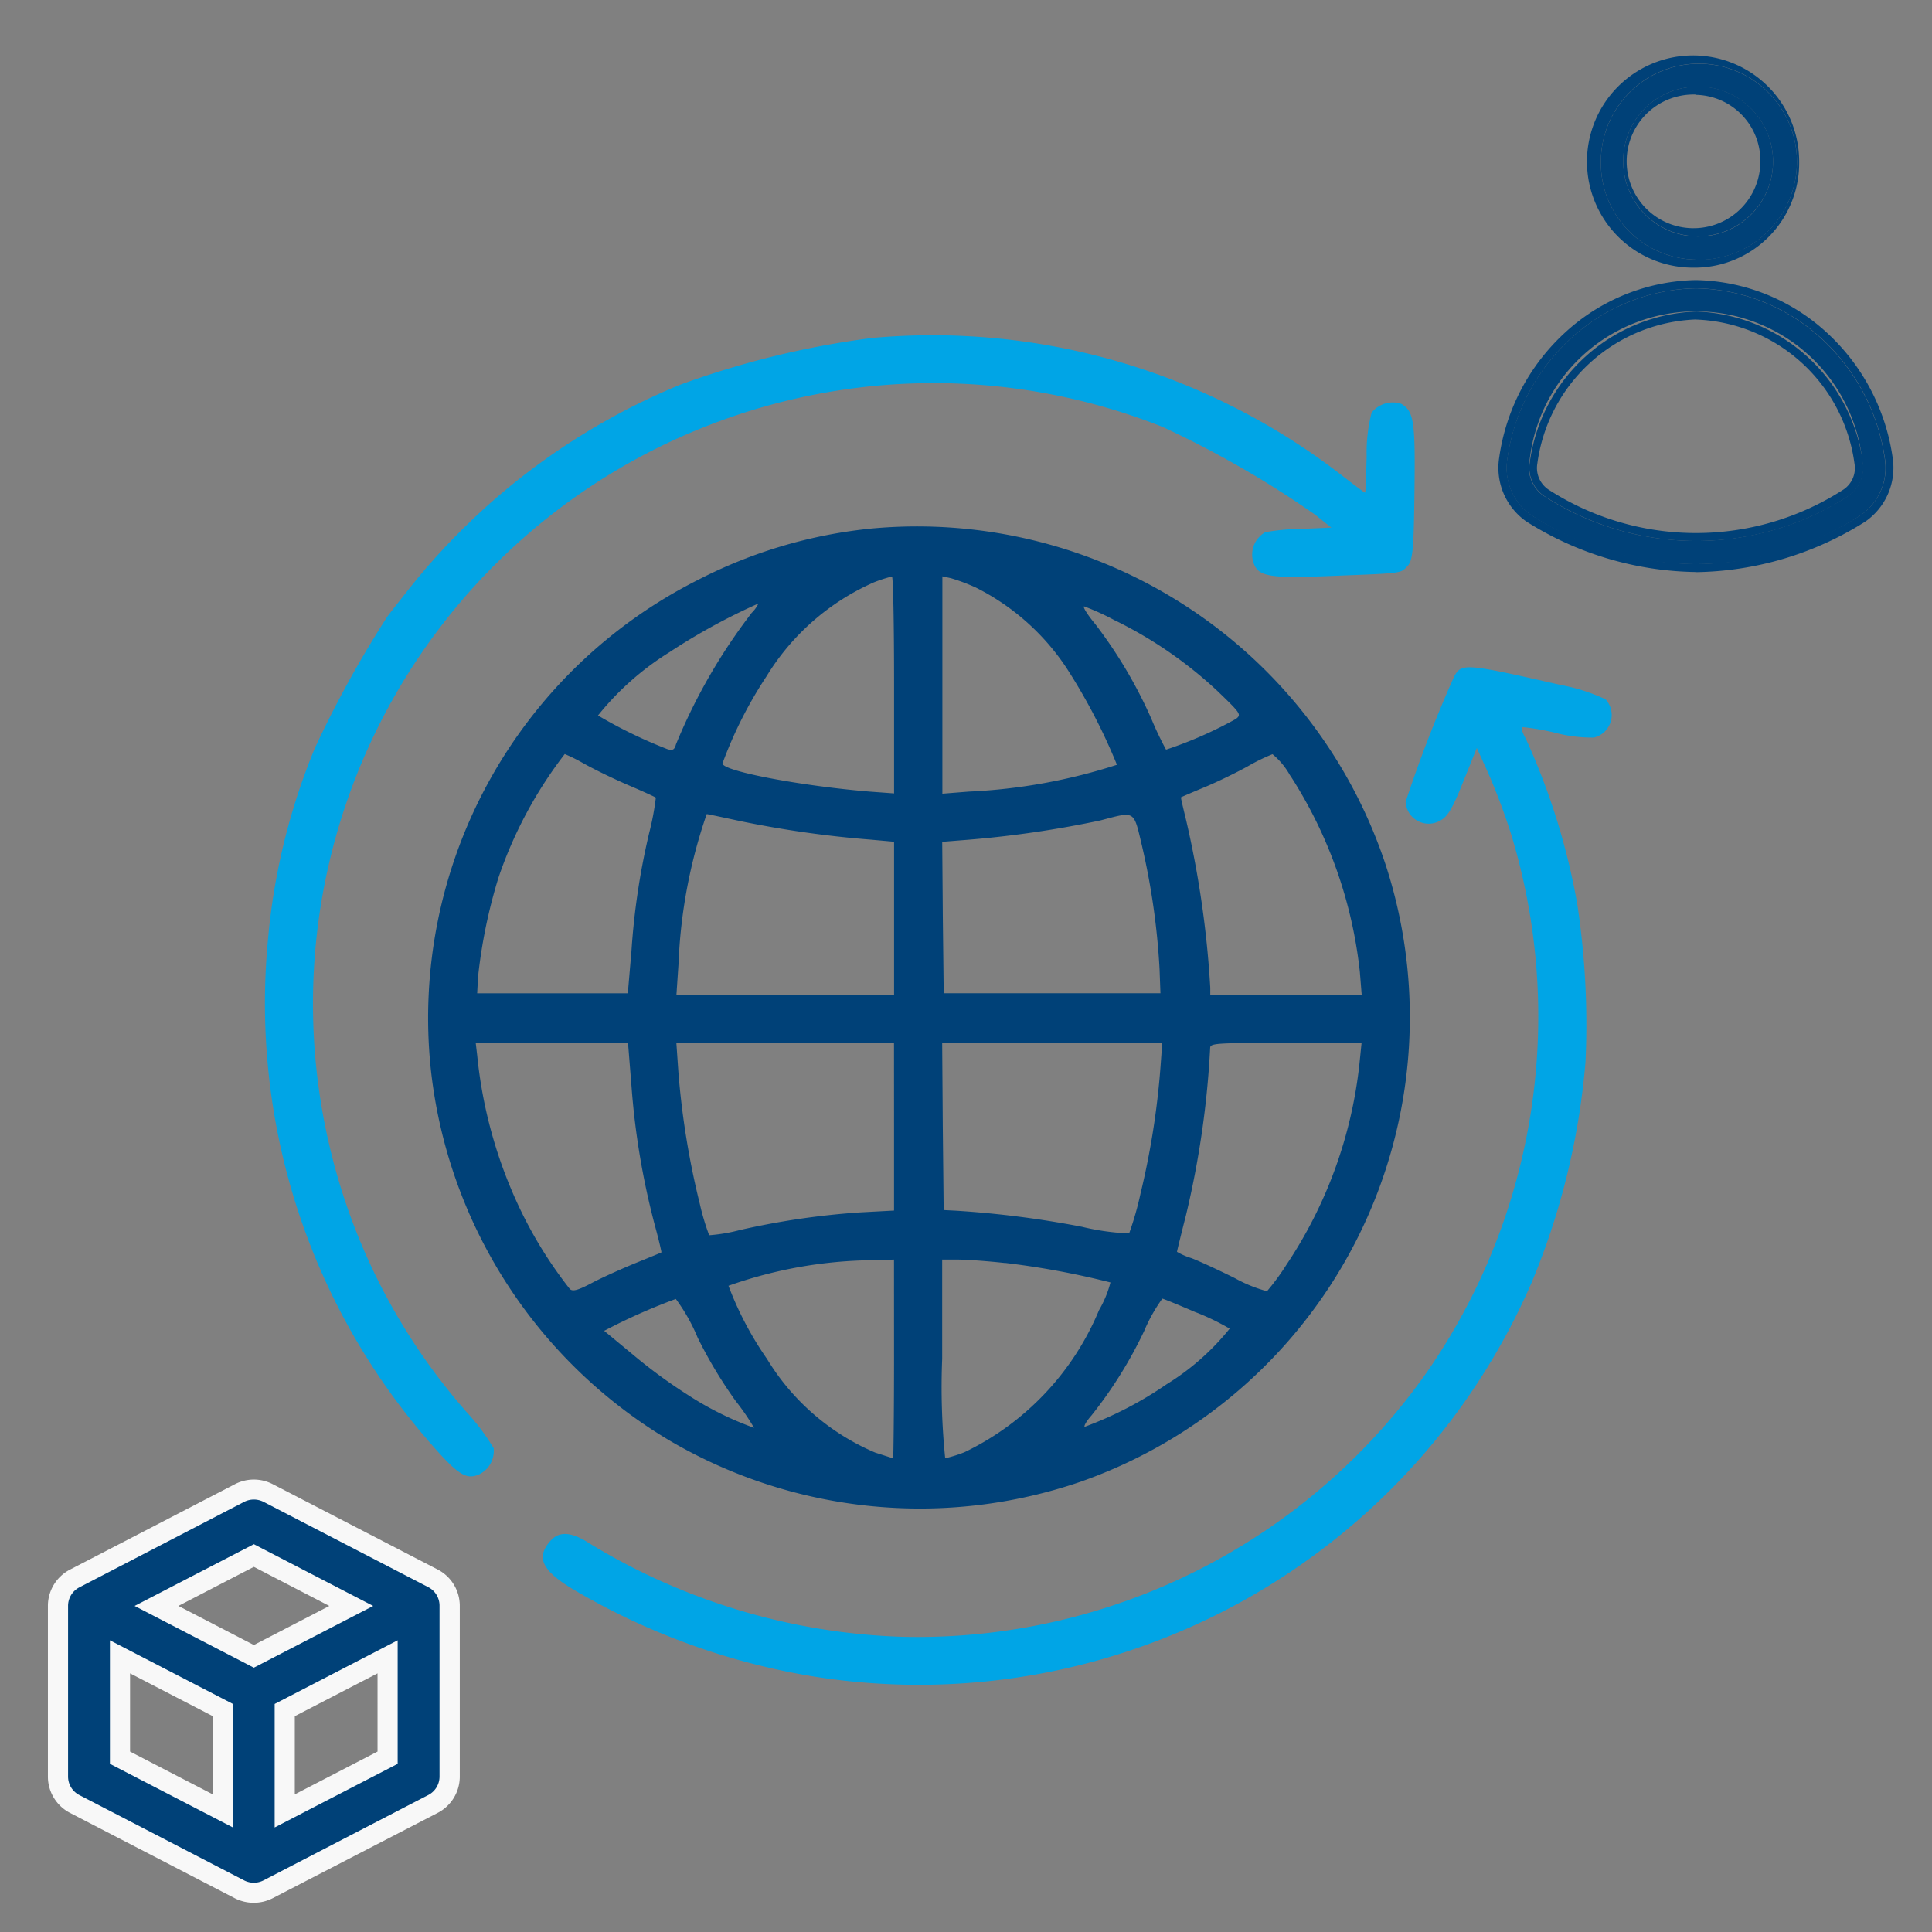 <?xml version="1.0" encoding="UTF-8"?>
<svg xmlns="http://www.w3.org/2000/svg" xmlns:xlink="http://www.w3.org/1999/xlink" width="48" height="48" viewBox="0 0 48 48">
  <rect x="0" y="0" width="48" height="48" fill="#808080" stroke="none"/>
  <defs>
    <clipPath id="clip-path">
      <rect id="Rectangle_22959" data-name="Rectangle 22959" width="48" height="48" transform="translate(305 517)" fill="#ff0606"></rect>
    </clipPath>
  </defs>
  <g id="Global_focused_procurement" data-name="Global focused procurement" transform="translate(-305 -517)" clip-path="url(#clip-path)">
    <g id="worldwide" transform="translate(307.97 1005.095)">
      <g id="Group_85860" data-name="Group 85860" transform="translate(-1.928 0.071)">
        <path id="Path_83873" data-name="Path 83873" d="M17.5,21.087c-.142-.015-.546-.067-.9-.112a16.724,16.724,0,0,1-7.778-3.156,22.1,22.1,0,0,1-3.455-3.492A16.609,16.609,0,0,1,2.273,2.66c.052-.434.09-.793.082-.808s-.366.187-.8.434a3.978,3.978,0,0,1-.987.449A.671.671,0,0,1,0,2.219C0,1.853.179,1.7,1.66.836,2.917.1,3.186-.032,3.365.006c.262.06.194-.03,1.189,1.488.9,1.369.98,1.593.658,1.9a.637.637,0,0,1-.74.075,5.484,5.484,0,0,1-.531-.725L3.53,2.122l-.067.508A24.823,24.823,0,0,0,3.545,7a15.418,15.418,0,0,0,26.107,8.413,15.271,15.271,0,0,0,3.777-6.185,5.549,5.549,0,0,1,.426-1.047.648.648,0,0,1,.748-.022c.292.209.277.464-.1,1.6a16.585,16.585,0,0,1-8.578,9.73,16.165,16.165,0,0,1-4.689,1.458A27.207,27.207,0,0,1,17.5,21.087Z" transform="translate(35.672 -476.991) rotate(121)" fill="#00a5e6"></path>
        <path id="Path_83874" data-name="Path 83874" d="M102.176-419.674a12,12,0,0,0-4.3,1.271,12.185,12.185,0,0,0-6.648,12.168,12.275,12.275,0,0,0,5.945,9.228,12.3,12.3,0,0,0,10.193,1.017,12.233,12.233,0,0,0,7.591-15.309A12.265,12.265,0,0,0,102.176-419.674Zm.561,3.889v2.692l-.613-.045c-1.713-.142-3.65-.509-3.65-.7a10.415,10.415,0,0,1,1.092-2.161,5.925,5.925,0,0,1,2.677-2.341,3.535,3.535,0,0,1,.441-.142C102.715-418.485,102.737-417.273,102.737-415.785Zm2-2.438a5.846,5.846,0,0,1,2.288,2.019,14.443,14.443,0,0,1,1.249,2.4,13.971,13.971,0,0,1-3.679.666l-.658.052v-5.4l.209.045A4.77,4.77,0,0,1,104.734-418.223Zm-5.542.651a14.177,14.177,0,0,0-1.877,3.261c-.037.135-.082.157-.209.12a11.7,11.7,0,0,1-1.728-.838,7.013,7.013,0,0,1,1.772-1.57,15.359,15.359,0,0,1,2.214-1.212A.8.8,0,0,1,99.192-417.572Zm9.027.179a10.47,10.47,0,0,1,2.543,1.75c.591.568.606.591.464.7a10.109,10.109,0,0,1-1.735.763,8.308,8.308,0,0,1-.366-.77,11.522,11.522,0,0,0-1.391-2.348c-.2-.239-.322-.441-.277-.441A5.892,5.892,0,0,1,108.219-417.393Zm-13.162,3.575c.254.142.748.381,1.1.531s.643.284.658.3a6.7,6.7,0,0,1-.165.875,17.721,17.721,0,0,0-.441,2.939l-.09,1.047H92.379l.022-.411a13.074,13.074,0,0,1,.509-2.468,10.612,10.612,0,0,1,1.645-3.066A4.2,4.2,0,0,1,95.057-413.818Zm17.522.284a11.2,11.2,0,0,1,1.728,4.883l.045.561h-3.762v-.172a24.6,24.6,0,0,0-.6-4.166c-.075-.307-.135-.561-.127-.568s.269-.12.576-.247.8-.366,1.084-.524a4.775,4.775,0,0,1,.613-.3A1.844,1.844,0,0,1,112.579-413.534ZM98.938-412.4a26.089,26.089,0,0,0,3.223.456l.576.052v3.8H97.33l.052-.77a12.867,12.867,0,0,1,.7-3.717C98.115-412.577,98.5-412.494,98.938-412.4Zm9.961.621a17.8,17.8,0,0,1,.434,3.051l.022.6h-5.385l-.022-1.885-.015-1.877.651-.052a26.049,26.049,0,0,0,3.276-.479C108.742-412.651,108.682-412.689,108.9-411.776Zm-12.684,5.983a18.893,18.893,0,0,0,.576,3.425c.1.366.172.673.165.681s-.284.12-.613.254-.815.351-1.077.486c-.374.2-.509.239-.583.172a10.581,10.581,0,0,1-1.249-2.012,11.5,11.5,0,0,1-1.054-3.792l-.037-.314h3.784Zm6.521.98v2.087l-.838.045a19.132,19.132,0,0,0-3,.441,4.176,4.176,0,0,1-.755.127,5.9,5.9,0,0,1-.232-.778,20.207,20.207,0,0,1-.531-3.253l-.052-.748h5.407Zm6.619-1.466a19.628,19.628,0,0,1-.494,3.126,7.779,7.779,0,0,1-.284.995,5.992,5.992,0,0,1-1.174-.165,24.549,24.549,0,0,0-3.134-.4l-.3-.015-.022-2.079-.015-2.072H109.4Zm4.943-.082a11.115,11.115,0,0,1-1.817,4.988,5.649,5.649,0,0,1-.479.651,3.486,3.486,0,0,1-.793-.322c-.4-.2-.89-.426-1.084-.5a1.653,1.653,0,0,1-.359-.157c0-.015.1-.426.224-.912a22.818,22.818,0,0,0,.6-4.151c0-.12.142-.127,1.877-.127h1.885Zm-11.562,7.321c0,1.354-.015,2.468-.022,2.468s-.217-.067-.449-.142a5.788,5.788,0,0,1-2.685-2.326,8.311,8.311,0,0,1-.957-1.817,11.03,11.03,0,0,1,3.612-.636l.5-.015Zm2.752-2.386a20.449,20.449,0,0,1,2.625.486,2.7,2.7,0,0,1-.284.688,6.815,6.815,0,0,1-3.343,3.53,3.349,3.349,0,0,1-.479.15,17.475,17.475,0,0,1-.075-2.468v-2.468h.411C104.577-401.508,105.085-401.471,105.489-401.426Zm-7.636,1.847a11.233,11.233,0,0,0,.95,1.585,5.742,5.742,0,0,1,.456.666,7.937,7.937,0,0,1-1.653-.823,12.956,12.956,0,0,1-1.346-.987l-.725-.6.217-.112a14.858,14.858,0,0,1,1.563-.68A4.476,4.476,0,0,1,97.854-399.579Zm12.4-.613a6.071,6.071,0,0,1,.823.4,6.139,6.139,0,0,1-1.57,1.384,9.164,9.164,0,0,1-2.034,1.055c-.022-.022.052-.15.172-.284a10.741,10.741,0,0,0,1.309-2.1,4.043,4.043,0,0,1,.449-.8C109.438-400.536,109.819-400.379,110.253-400.192Z" transform="translate(-81.566 -55.361)" fill="#004178"></path>
        <path id="Path_83875" data-name="Path 83875" d="M30.457.078a33.023,33.023,0,0,0-2.573,2.146.573.573,0,0,0,.538.823c.2,0,.4-.112.957-.568l.7-.568-.052.658a15.947,15.947,0,0,1-.232,1.586A15.5,15.5,0,0,1,21.58,14.818,15.468,15.468,0,0,1,6.9,14.3,15.865,15.865,0,0,1,1.171,8.4c-.239-.4-.486-.531-.785-.411C-.1,8.17-.123,8.521.3,9.269a17.083,17.083,0,0,0,4.233,4.854,16.589,16.589,0,0,0,20.319.045,18.125,18.125,0,0,0,3.807-4.128,19.935,19.935,0,0,0,1.72-3.522,16.919,16.919,0,0,0,.875-4.21c0-.165.022-.307.06-.307a5.931,5.931,0,0,1,.651.523,3.578,3.578,0,0,0,.778.568.574.574,0,0,0,.718-.688,4.5,4.5,0,0,0-.793-.845C30.861-.057,30.778-.116,30.457.078Z" transform="matrix(0.875, -0.485, 0.485, 0.875, 8.403, -456.666)" fill="#00a5e6"></path>
      </g>
      <path id="Path_83876" data-name="Path 83876" d="M50.423,48.106a6.957,6.957,0,0,1-7.563,0,.849.849,0,0,1-.357-.839,4.158,4.158,0,0,1,8.275,0A.846.846,0,0,1,50.423,48.106Zm.909-.922a5.007,5.007,0,0,0-1.578-2.99,4.726,4.726,0,0,0-3.106-1.245h-.011a4.724,4.724,0,0,0-3.106,1.245,5,5,0,0,0-1.578,2.99,1.43,1.43,0,0,0,.594,1.4,7.5,7.5,0,0,0,8.191,0A1.431,1.431,0,0,0,51.331,47.184Zm-4.69-9.244A1.861,1.861,0,1,1,44.834,39.8,1.835,1.835,0,0,1,46.641,37.941Zm0,4.3A2.436,2.436,0,1,0,44.278,39.8a2.4,2.4,0,0,0,2.364,2.435Z" transform="translate(-7.475 -523.88)" fill="#004178" fill-rule="evenodd"></path>
      <path id="Path_83876_-_Outline" data-name="Path 83876 - Outline" d="M46.642,49.8a7.857,7.857,0,0,0,4.094-1.218,1.431,1.431,0,0,0,.6-1.4,5.007,5.007,0,0,0-1.578-2.99,4.726,4.726,0,0,0-3.106-1.245h-.011a4.724,4.724,0,0,0-3.106,1.245,5,5,0,0,0-1.578,2.99,1.43,1.43,0,0,0,.594,1.4,7.855,7.855,0,0,0,4.1,1.218m0-6.275a4.33,4.33,0,0,1,4.136,3.744.846.846,0,0,1-.355.839,6.957,6.957,0,0,1-7.563,0,.849.849,0,0,1-.357-.839,4.332,4.332,0,0,1,4.139-3.744m0-1.288h0A2.436,2.436,0,1,0,44.278,39.8a2.4,2.4,0,0,0,2.364,2.435m0-4.3A1.861,1.861,0,1,1,44.834,39.8a1.835,1.835,0,0,1,1.807-1.861m0,12.058a8.077,8.077,0,0,1-4.212-1.254,1.627,1.627,0,0,1-.677-1.589,5.2,5.2,0,0,1,1.641-3.11,4.924,4.924,0,0,1,3.238-1.3h.014a4.928,4.928,0,0,1,3.241,1.3,5.206,5.206,0,0,1,1.641,3.11,1.627,1.627,0,0,1-.678,1.589A8.075,8.075,0,0,1,46.642,50Zm0-6.275A4.132,4.132,0,0,0,42.7,47.3a.647.647,0,0,0,.274.647,6.758,6.758,0,0,0,7.333,0,.642.642,0,0,0,.272-.646A4.128,4.128,0,0,0,46.641,43.724Zm0-1.288A2.636,2.636,0,1,1,49.205,39.8a2.6,2.6,0,0,1-2.564,2.635Zm0-4.3a1.661,1.661,0,1,0,1.6,1.661A1.637,1.637,0,0,0,46.641,38.141Z" transform="translate(-7.475 -523.88)" fill="#004178"></path>
      <path id="Path_83877" data-name="Path 83877" d="M41.489,4.1a.772.772,0,0,0-.708,0l-4.093,2.12a.769.769,0,0,0-.416.683v4.239a.769.769,0,0,0,.416.683l4.093,2.12a.772.772,0,0,0,.708,0l4.093-2.12A.769.769,0,0,0,46,11.144V6.9a.769.769,0,0,0-.416-.683ZM40.364,12l-2.556-1.322V8.171l2.556,1.322Zm.77-3.84L38.715,6.906l2.419-1.252,2.419,1.252Zm3.323,2.518L41.9,12V9.493l2.556-1.322Z" transform="translate(-37.798 -455.102)" fill="#004178"></path>
      <path id="Path_83877_-_Outline" data-name="Path 83877 - Outline" d="M41.135,3.766a1.028,1.028,0,0,1,.468.114L45.7,6a1.016,1.016,0,0,1,.551.905v4.239a1.016,1.016,0,0,1-.551.905L41.6,14.169a1.039,1.039,0,0,1-.937,0l-4.094-2.12a1.016,1.016,0,0,1-.551-.905V6.9A1.016,1.016,0,0,1,36.573,6l4.093-2.12A1.028,1.028,0,0,1,41.135,3.766Zm0,10.017a.525.525,0,0,0,.239-.058l4.093-2.12a.517.517,0,0,0,.281-.461V6.9a.517.517,0,0,0-.28-.461l-4.094-2.12a.532.532,0,0,0-.478,0L36.8,6.444a.517.517,0,0,0-.281.461v4.239a.517.517,0,0,0,.28.461l4.094,2.12A.525.525,0,0,0,41.135,13.783Zm0-8.411L44.1,6.906,41.134,8.44,38.172,6.906Zm1.875,1.534-1.875-.971-1.875.971,1.875.971Zm-5.451.854,3.056,1.581v3.069l-3.056-1.581Zm2.556,1.885L38.059,8.581v1.943l2.056,1.064ZM44.708,7.76v3.069l-3.056,1.581V9.341Zm-.5,2.764V8.581L42.152,9.645v1.943Z" transform="translate(-37.798 -455.102)" fill="#f8f8f8"></path>
    </g>
  </g>
</svg>
